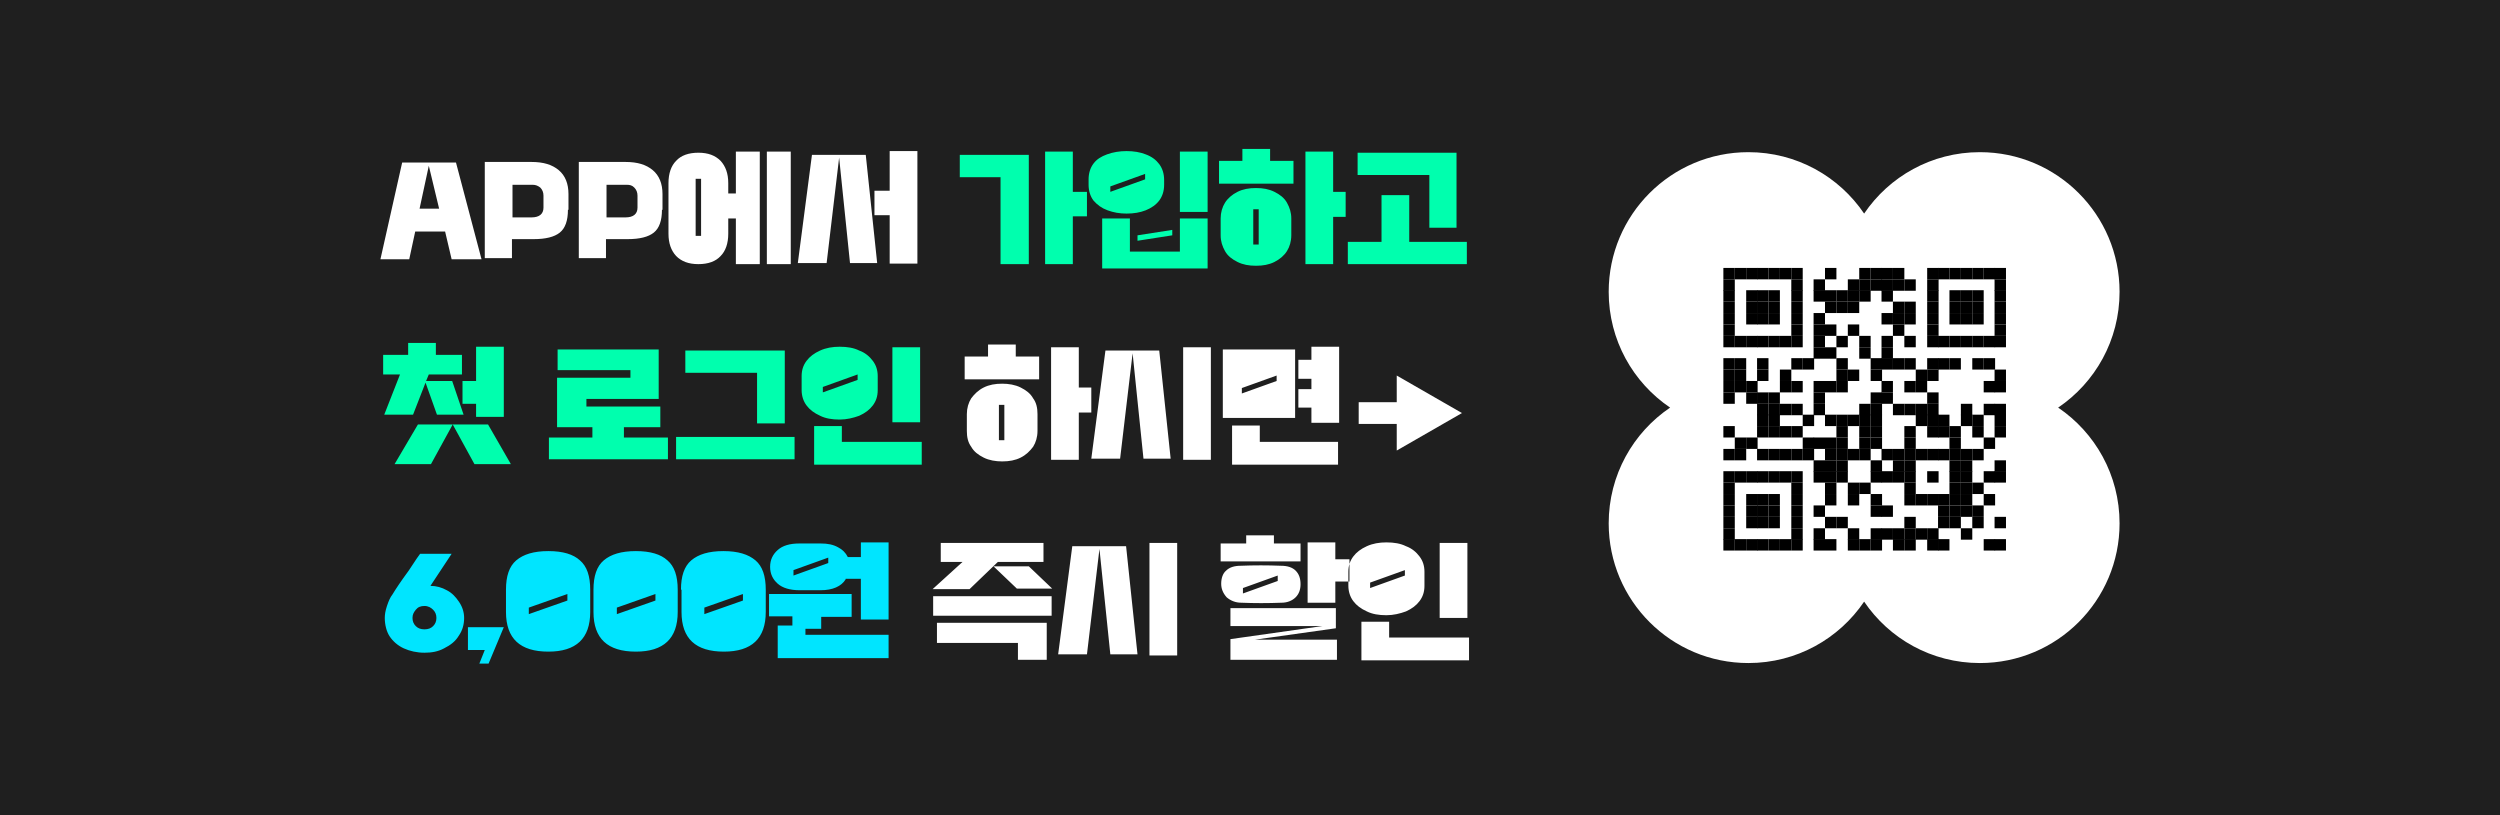 <?xml version="1.0" encoding="utf-8"?>
<!-- Generator: Adobe Illustrator 22.0.1, SVG Export Plug-In . SVG Version: 6.00 Build 0)  -->
<svg version="1.1" id="Layer_1" xmlns="http://www.w3.org/2000/svg" xmlns:xlink="http://www.w3.org/1999/xlink" x="0px" y="0px"
	 viewBox="0 0 460 150" style="enable-background:new 0 0 460 150;" xml:space="preserve">
<style type="text/css">
	.st0{fill:#1F1F1F;}
	.st1{fill-rule:evenodd;clip-rule:evenodd;fill:#FFFFFF;}
	.st2{clip-path:url(#SVGID_2_);}
	.st3{fill:#FFFFFF;}
	.st4{fill:#00FFAE;}
	.st5{fill:#00E5FF;}
</style>
<rect class="st0" width="460" height="150"/>
<path class="st1" d="M343,110.7c-4.6,6.8-12.4,11.3-21.3,11.3c-14.2,0-25.7-11.5-25.7-25.7c0-8.9,4.5-16.7,11.3-21.3
	c-6.8-4.6-11.3-12.4-11.3-21.3c0-14.2,11.5-25.7,25.7-25.7c8.9,0,16.7,4.5,21.3,11.3c4.6-6.8,12.4-11.3,21.3-11.3
	c14.2,0,25.7,11.5,25.7,25.7c0,8.9-4.5,16.7-11.3,21.3c6.8,4.6,11.3,12.4,11.3,21.3c0,14.2-11.5,25.7-25.7,25.7
	C355.4,122,347.6,117.5,343,110.7z M336.1,75c2.7-1.8,5.1-4.2,6.9-6.9c1.8,2.7,4.2,5.1,6.9,6.9c-2.7,1.8-5.1,4.2-6.9,6.9
	C341.2,79.2,338.8,76.8,336.1,75z"/>
<g>
	<defs>
		<rect id="SVGID_1_" x="315" y="47" width="56" height="56.7"/>
	</defs>
	<clipPath id="SVGID_2_">
		<use xlink:href="#SVGID_1_"  style="overflow:visible;"/>
	</clipPath>
	<g class="st2">
		<defs>
			<rect id="SVGID_3_" x="315" y="47" width="56" height="56.7"/>
		</defs>
		<clipPath id="SVGID_4_">
			<use xlink:href="#SVGID_3_"  style="overflow:visible;"/>
		</clipPath>
	</g>
</g>
<path class="st3" d="M258.5,105.9v-1l-6.4,2.3v1L258.5,105.9z M250.5,114.4h5.1v2.9h14.7v4.2h-19.8V114.4z M248.1,105.2
	c0-1.1,0.3-2,0.9-2.8c0.6-0.8,1.4-1.4,2.5-1.9c1.1-0.5,2.3-0.7,3.6-0.7c1.4,0,2.6,0.2,3.6,0.7c1.1,0.4,1.9,1.1,2.5,1.9
	c0.6,0.8,0.9,1.7,0.9,2.8v2.6c0,1.1-0.3,2-0.9,2.8c-0.6,0.8-1.4,1.4-2.5,1.9c-1.1,0.4-2.3,0.7-3.6,0.7c-1.4,0-2.6-0.2-3.6-0.7
	c-1.1-0.5-1.9-1.1-2.5-1.9c-0.6-0.8-0.9-1.8-0.9-2.8V105.2z M264.9,113.7V99.9h5.1v13.8H264.9z M235.1,106.9v-1l-6.4,2.3v1
	L235.1,106.9z M226.4,117.6l16.9-2.4h-16.9v-3.3h19.4v3.7l-14.9,2.1H246v3.7h-19.6V117.6z M224.7,107.4c0-1,0.3-1.9,0.9-2.4
	c0.6-0.6,1.5-0.9,2.7-0.9c2.5-0.1,4.9-0.1,7.4,0c1.2,0,2.1,0.3,2.7,0.9c0.6,0.6,0.9,1.4,0.9,2.5c0,1-0.3,1.8-0.9,2.4
	c-0.6,0.6-1.5,1-2.6,1c-2.5,0.1-5,0.1-7.4,0c-1.1,0-2-0.4-2.7-1C225,109.1,224.7,108.3,224.7,107.4z M224.6,100h4.7v-1.5h5.1v1.5
	h4.9v3.3h-14.7V100z M240.6,99.9v11h5.1V107h2.6v-4.1h-2.6v-3.1H240.6z M197.3,100.5h9.9l2.1,19.9h-5l-2-19.4l-2.3,19.4h-5.3
	L197.3,100.5z M216.6,120.6h-5.1V99.9h5.1V120.6z M189.3,104.2l4.3,4.1h-6.5l-4.3-4.1H189.3z M172.5,114.6h20.1v6.8h-5.3v-3.1h-14.9
	V114.6z M171.7,109.7h21.8v3.6h-21.8V109.7z M178.4,108.4h-6.8l5.5-5h-4v-3.5h18.9v3.5h-8.4L178.4,108.4z M238.9,71.6h2.4v-1.9h-2.4
	v-3.5h2.4v-2.4h5.1v14h-5.1v-2.8h-2.4V71.6z M234.9,70.1v-1l-6.4,2.3v1L234.9,70.1z M226.7,78.3h5.1v3h14.4v4.2h-19.5V78.3z
	 M238.3,64.3v12.6H225V64.3H238.3z M203.4,64.5h9.9l2.1,19.9h-5l-2-19.4l-2.3,19.4h-5.3L203.4,64.5z M222.8,84.6h-5.1V63.9h5.1V84.6
	z M198.5,84.6h-5.1V63.9h5.1v7.4h2.3v4.6h-2.3V84.6z M183.8,74.5v6.5h1v-6.5H183.8z M177.9,79.3v-3.1c0-1.1,0.3-2.1,0.8-2.9
	c0.6-0.8,1.3-1.5,2.3-2c1-0.5,2.1-0.7,3.4-0.7c1.2,0,2.4,0.2,3.4,0.7c1,0.5,1.8,1.1,2.3,2c0.6,0.8,0.8,1.8,0.8,2.9v3.1
	c0,1.1-0.3,2.1-0.8,2.9c-0.6,0.8-1.3,1.5-2.3,2c-1,0.5-2.1,0.7-3.4,0.7c-1.2,0-2.4-0.2-3.4-0.7c-1-0.5-1.8-1.1-2.3-2
	C178.1,81.4,177.9,80.4,177.9,79.3z M191.2,69.8v-4.2h-4.3v-2.2h-5.1v2.2h-4.3v4.2H191.2z M160.9,35.1h2.8v-7.3h5.1v20.7h-5.1v-8.9
	h-2.8V35.1z M156.4,48.4l-2-19.4l-2.3,19.4h-5.3l2.6-19.9h9.9l2.1,19.9H156.4z M141.1,27.9h4.4v20.7h-4.4V27.9z M129,32.9h-1v10.5h1
	V32.9z M123,33.7c0-1.8,0.5-3.2,1.4-4.1c0.9-1,2.3-1.5,4.1-1.5c1.8,0,3.1,0.5,4.1,1.5c0.9,1,1.4,2.3,1.4,4.1v1.9h1.4v-7.7h4.4v20.7
	h-4.4v-8.4h-1.4V43c0,1.8-0.5,3.2-1.4,4.1c-0.9,1-2.3,1.5-4.1,1.5c-1.8,0-3.1-0.5-4.1-1.5c-0.9-1-1.4-2.3-1.4-4.1V33.7z M115.1,40
	c1.4,0,2.2-0.6,2.2-1.8V36c0-0.6-0.2-1.1-0.6-1.5c-0.4-0.4-0.8-0.5-1.4-0.5h-3.7v6H115.1z M121.8,38.6c0,2-0.5,3.4-1.5,4.2
	c-1,0.8-2.6,1.2-4.8,1.2h-4v3.5h-5V29.8h8.6c2.2,0,3.8,0.5,5,1.5c1.2,1,1.8,2.5,1.8,4.4V38.6z M97.8,40c1.4,0,2.2-0.6,2.2-1.8V36
	c0-0.6-0.2-1.1-0.6-1.5C99,34.2,98.6,34,98,34h-3.7v6H97.8z M104.5,38.6c0,2-0.5,3.4-1.5,4.2c-1,0.8-2.6,1.2-4.8,1.2h-4v3.5h-5V29.8
	h8.6c2.2,0,3.8,0.5,5,1.5c1.2,1,1.8,2.5,1.8,4.4V38.6z M80.8,38.4l-1.9-7.9l-1.7,7.9H80.8z M79,29.9h4.9l4.7,17.8h-5.5l-1.2-5.1
	h-5.5l-1.1,5.1h-5.3L74,29.9L79,29.9L79,29.9z"/>
<path class="st4" d="M157.8,69.9v-1l-6.4,2.3v1L157.8,69.9z M149.8,78.4h5.1v2.9h14.7v4.2h-19.8V78.4z M147.5,69.2
	c0-1.1,0.3-2,0.9-2.8c0.6-0.8,1.4-1.4,2.5-1.9c1.1-0.5,2.3-0.7,3.6-0.7c1.4,0,2.6,0.2,3.6,0.7c1.1,0.4,1.9,1.1,2.5,1.9
	c0.6,0.8,0.9,1.7,0.9,2.8v2.6c0,1.1-0.3,2-0.9,2.8c-0.6,0.8-1.4,1.4-2.5,1.9c-1.1,0.4-2.3,0.7-3.6,0.7c-1.4,0-2.6-0.2-3.6-0.7
	c-1.1-0.5-1.9-1.1-2.5-1.9c-0.6-0.8-0.9-1.8-0.9-2.8V69.2z M164.2,77.7V63.9h5.1v13.8H164.2z M126.1,64.5h18.3v13.4h-5.1v-9.3h-13.2
	V64.5z M124.4,80.4h21.8v4.1h-21.8V80.4z M107.9,73.3v1.5h13.6v3.8h-6.7v1.9h8.1v4H101v-4h8v-1.9h-6.5v-9.1H116v-1.4h-13.4v-3.8
	h18.6v9.1H107.9z M85.1,70.1h2.5v-6.3h5.1v12.9h-5.1v-2.4h-2.5V70.1z M76.9,78.1h12.9l4.2,7.3h-6.7l-4-7.3l-4,7.3h-6.7L76.9,78.1z
	 M78.4,70.1h4.8l2.1,6.2h-4.9l-2.1-5.9L76,76.3h-5.3l2.9-7.4h-3.1v-3.6h4.6v-2.2h5.1v2.2H85v3.6h-6.1L78.4,70.1z M249.7,28.1H268
	v13.8H263v-9.7h-13.2V28.1z M259.3,44.5h10.6v4.1H248v-4.1h6.2v-8.6h5.1V44.5z M245.3,48.6h-5.1V27.9h5.1v7.4h2.3v4.6h-2.3V48.6z
	 M230.6,38.5v6.5h1v-6.5H230.6z M224.6,43.3v-3.1c0-1.1,0.3-2.1,0.8-2.9s1.3-1.5,2.3-2c1-0.5,2.1-0.7,3.4-0.7s2.4,0.2,3.4,0.7
	c1,0.5,1.8,1.1,2.3,2s0.8,1.8,0.8,2.9v3.1c0,1.1-0.3,2.1-0.8,2.9s-1.3,1.5-2.3,2c-1,0.5-2.1,0.7-3.4,0.7s-2.4-0.2-3.4-0.7
	c-1-0.5-1.8-1.1-2.3-2S224.6,44.4,224.6,43.3z M238,33.8v-4.2h-4.3v-2.2h-5.1v2.2h-4.3v4.2H238z M215.7,43.3v-1l-6.4,1v1L215.7,43.3
	z M210.7,33v-1l-6.4,2.3v1L210.7,33z M202.8,40.2h5.1v6.1h9.2v-6.1h5.1v9.2h-19.4V40.2z M200.3,33c0-1.1,0.3-2.1,0.9-2.9
	c0.6-0.8,1.4-1.3,2.5-1.7c1.1-0.4,2.3-0.6,3.6-0.6c1.3,0,2.5,0.2,3.5,0.6c1.1,0.4,1.9,1,2.5,1.8c0.6,0.8,0.9,1.8,0.9,2.9v0.9
	c0,1.1-0.3,2.1-0.9,2.9c-0.6,0.8-1.5,1.4-2.5,1.8c-1,0.4-2.2,0.6-3.5,0.6c-1.3,0-2.4-0.2-3.5-0.6s-1.9-1-2.6-1.8
	c-0.6-0.8-0.9-1.8-0.9-2.9V33z M217.1,27.9V39h5.1V27.9H217.1z M176.6,28.5h12.7v20.1h-5.2v-16h-7.5V28.5z M200,35.2v4.6h-2.6v8.8
	h-5.1V27.9h5.1v7.4H200z"/>
<path class="st5" d="M152.4,103.6v-1l-6.4,2.3v1L152.4,103.6z M141.4,109.3h15.3v4.2h-5.6v2.2h-2.9v1.1h15.3v4.3h-20.4v-6h2.7v-1.7
	h-4.3V109.3z M155.6,106.6c-0.8,1.3-2.4,2-4.6,2h-3.9c-1.7,0-3.1-0.4-4-1.2c-0.9-0.8-1.4-1.8-1.4-3.1c0-1.3,0.5-2.3,1.4-3.1
	c0.9-0.8,2.2-1.2,4-1.2h3.9c1.3,0,2.3,0.2,3.2,0.7c0.8,0.4,1.4,1,1.8,1.8h2.4v-2.7h5.1v14.2h-5.1v-7.5H155.6z M125.3,108.5
	c0-2.5,0.6-4.3,1.9-5.4c1.3-1.1,3.2-1.7,5.9-1.7c2.7,0,4.6,0.6,5.9,1.7c1.3,1.1,1.9,2.9,1.9,5.4v4.1c0,4.9-2.6,7.3-7.7,7.3
	c-5.2,0-7.8-2.4-7.8-7.3V108.5z M136.7,110.5v-1.2l-7.1,2.5v1.2L136.7,110.5z M109.2,108.5c0-2.5,0.6-4.3,1.9-5.4s3.2-1.7,5.9-1.7
	c2.7,0,4.6,0.6,5.8,1.7c1.3,1.1,1.9,2.9,1.9,5.4v4.1c0,4.9-2.6,7.3-7.7,7.3c-5.2,0-7.8-2.4-7.8-7.3V108.5z M120.6,110.5v-1.2
	l-7.1,2.5v1.2L120.6,110.5z M93.1,108.5c0-2.5,0.6-4.3,1.9-5.4c1.3-1.1,3.2-1.7,5.9-1.7c2.7,0,4.6,0.6,5.8,1.7
	c1.3,1.1,1.9,2.9,1.9,5.4v4.1c0,4.9-2.6,7.3-7.7,7.3c-5.2,0-7.8-2.4-7.8-7.3V108.5z M104.4,110.5v-1.2l-7.1,2.5v1.2L104.4,110.5z
	 M88.2,122.1l1-2.5h-3.1v-4.2h6.6l-2.8,6.7L88.2,122.1z M75.9,113.7c0,0.6,0.2,1.1,0.6,1.5c0.4,0.4,0.9,0.6,1.6,0.6
	c0.7,0,1.2-0.2,1.6-0.6c0.4-0.4,0.6-0.9,0.6-1.5s-0.2-1.1-0.6-1.5c-0.4-0.4-0.9-0.7-1.6-0.7c-0.7,0-1.2,0.2-1.6,0.7
	S75.9,113.1,75.9,113.7z M70.8,113.7c0-0.6,0.1-1.3,0.4-2.2c0.3-0.9,0.6-1.6,1-2.1c0.6-1,1.6-2.5,3-4.4c1.3-2,2-3,2.1-3.1h5.8
	l-3.9,5.9c1.1,0,2.1,0.3,3,0.8c1,0.5,1.7,1.3,2.3,2.2c0.6,0.9,0.9,1.9,0.9,2.9c0,1.2-0.3,2.3-1,3.3c-0.6,1-1.5,1.7-2.7,2.3
	c-1.1,0.6-2.3,0.8-3.6,0.8c-1.4,0-2.7-0.3-3.8-0.8c-1.1-0.5-2-1.3-2.6-2.2S70.8,114.9,70.8,113.7z"/>
<polygon class="st1" points="257,82.9 269,76 257,69.1 257,74 250,74 250,78 257,78 "/>
<g>
	<rect x="315.7" y="47.9" shape-rendering="optimizeSpeed" class="st3" width="54.8" height="54.8"/>
	<rect x="317.1" y="49.3" shape-rendering="optimizeSpeed" width="2.1" height="2.1"/>
	<rect x="319.2" y="49.3" shape-rendering="optimizeSpeed" width="2.1" height="2.1"/>
	<rect x="321.3" y="49.3" shape-rendering="optimizeSpeed" width="2.1" height="2.1"/>
	<rect x="323.3" y="49.3" shape-rendering="optimizeSpeed" width="2.1" height="2.1"/>
	<rect x="325.4" y="49.3" shape-rendering="optimizeSpeed" width="2.1" height="2.1"/>
	<rect x="327.5" y="49.3" shape-rendering="optimizeSpeed" width="2.1" height="2.1"/>
	<rect x="329.6" y="49.3" shape-rendering="optimizeSpeed" width="2.1" height="2.1"/>
	<rect x="335.8" y="49.3" shape-rendering="optimizeSpeed" width="2.1" height="2.1"/>
	<rect x="342.1" y="49.3" shape-rendering="optimizeSpeed" width="2.1" height="2.1"/>
	<rect x="344.2" y="49.3" shape-rendering="optimizeSpeed" width="2.1" height="2.1"/>
	<rect x="346.2" y="49.3" shape-rendering="optimizeSpeed" width="2.1" height="2.1"/>
	<rect x="348.3" y="49.3" shape-rendering="optimizeSpeed" width="2.1" height="2.1"/>
	<rect x="354.6" y="49.3" shape-rendering="optimizeSpeed" width="2.1" height="2.1"/>
	<rect x="356.6" y="49.3" shape-rendering="optimizeSpeed" width="2.1" height="2.1"/>
	<rect x="358.7" y="49.3" shape-rendering="optimizeSpeed" width="2.1" height="2.1"/>
	<rect x="360.8" y="49.3" shape-rendering="optimizeSpeed" width="2.1" height="2.1"/>
	<rect x="362.9" y="49.3" shape-rendering="optimizeSpeed" width="2.1" height="2.1"/>
	<rect x="365" y="49.3" shape-rendering="optimizeSpeed" width="2.1" height="2.1"/>
	<rect x="367" y="49.3" shape-rendering="optimizeSpeed" width="2.1" height="2.1"/>
	<rect x="317.1" y="51.4" shape-rendering="optimizeSpeed" width="2.1" height="2.1"/>
	<rect x="329.6" y="51.4" shape-rendering="optimizeSpeed" width="2.1" height="2.1"/>
	<rect x="333.7" y="51.4" shape-rendering="optimizeSpeed" width="2.1" height="2.1"/>
	<rect x="340" y="51.4" shape-rendering="optimizeSpeed" width="2.1" height="2.1"/>
	<rect x="342.1" y="51.4" shape-rendering="optimizeSpeed" width="2.1" height="2.1"/>
	<rect x="344.2" y="51.4" shape-rendering="optimizeSpeed" width="2.1" height="2.1"/>
	<rect x="346.2" y="51.4" shape-rendering="optimizeSpeed" width="2.1" height="2.1"/>
	<rect x="348.3" y="51.4" shape-rendering="optimizeSpeed" width="2.1" height="2.1"/>
	<rect x="350.4" y="51.4" shape-rendering="optimizeSpeed" width="2.1" height="2.1"/>
	<rect x="354.6" y="51.4" shape-rendering="optimizeSpeed" width="2.1" height="2.1"/>
	<rect x="367" y="51.4" shape-rendering="optimizeSpeed" width="2.1" height="2.1"/>
	<rect x="317.1" y="53.4" shape-rendering="optimizeSpeed" width="2.1" height="2.1"/>
	<rect x="321.3" y="53.4" shape-rendering="optimizeSpeed" width="2.1" height="2.1"/>
	<rect x="323.3" y="53.4" shape-rendering="optimizeSpeed" width="2.1" height="2.1"/>
	<rect x="325.4" y="53.4" shape-rendering="optimizeSpeed" width="2.1" height="2.1"/>
	<rect x="329.6" y="53.4" shape-rendering="optimizeSpeed" width="2.1" height="2.1"/>
	<rect x="333.7" y="53.4" shape-rendering="optimizeSpeed" width="2.1" height="2.1"/>
	<rect x="335.8" y="53.4" shape-rendering="optimizeSpeed" width="2.1" height="2.1"/>
	<rect x="337.9" y="53.4" shape-rendering="optimizeSpeed" width="2.1" height="2.1"/>
	<rect x="340" y="53.4" shape-rendering="optimizeSpeed" width="2.1" height="2.1"/>
	<rect x="342.1" y="53.4" shape-rendering="optimizeSpeed" width="2.1" height="2.1"/>
	<rect x="346.2" y="53.4" shape-rendering="optimizeSpeed" width="2.1" height="2.1"/>
	<rect x="354.6" y="53.4" shape-rendering="optimizeSpeed" width="2.1" height="2.1"/>
	<rect x="358.7" y="53.4" shape-rendering="optimizeSpeed" width="2.1" height="2.1"/>
	<rect x="360.8" y="53.4" shape-rendering="optimizeSpeed" width="2.1" height="2.1"/>
	<rect x="362.9" y="53.4" shape-rendering="optimizeSpeed" width="2.1" height="2.1"/>
	<rect x="367" y="53.4" shape-rendering="optimizeSpeed" width="2.1" height="2.1"/>
	<rect x="317.1" y="55.5" shape-rendering="optimizeSpeed" width="2.1" height="2.1"/>
	<rect x="321.3" y="55.5" shape-rendering="optimizeSpeed" width="2.1" height="2.1"/>
	<rect x="323.3" y="55.5" shape-rendering="optimizeSpeed" width="2.1" height="2.1"/>
	<rect x="325.4" y="55.5" shape-rendering="optimizeSpeed" width="2.1" height="2.1"/>
	<rect x="329.6" y="55.5" shape-rendering="optimizeSpeed" width="2.1" height="2.1"/>
	<rect x="335.8" y="55.5" shape-rendering="optimizeSpeed" width="2.1" height="2.1"/>
	<rect x="337.9" y="55.5" shape-rendering="optimizeSpeed" width="2.1" height="2.1"/>
	<rect x="340" y="55.5" shape-rendering="optimizeSpeed" width="2.1" height="2.1"/>
	<rect x="348.3" y="55.5" shape-rendering="optimizeSpeed" width="2.1" height="2.1"/>
	<rect x="350.4" y="55.5" shape-rendering="optimizeSpeed" width="2.1" height="2.1"/>
	<rect x="354.6" y="55.5" shape-rendering="optimizeSpeed" width="2.1" height="2.1"/>
	<rect x="358.7" y="55.5" shape-rendering="optimizeSpeed" width="2.1" height="2.1"/>
	<rect x="360.8" y="55.5" shape-rendering="optimizeSpeed" width="2.1" height="2.1"/>
	<rect x="362.9" y="55.5" shape-rendering="optimizeSpeed" width="2.1" height="2.1"/>
	<rect x="367" y="55.5" shape-rendering="optimizeSpeed" width="2.1" height="2.1"/>
	<rect x="317.1" y="57.6" shape-rendering="optimizeSpeed" width="2.1" height="2.1"/>
	<rect x="321.3" y="57.6" shape-rendering="optimizeSpeed" width="2.1" height="2.1"/>
	<rect x="323.3" y="57.6" shape-rendering="optimizeSpeed" width="2.1" height="2.1"/>
	<rect x="325.4" y="57.6" shape-rendering="optimizeSpeed" width="2.1" height="2.1"/>
	<rect x="329.6" y="57.6" shape-rendering="optimizeSpeed" width="2.1" height="2.1"/>
	<rect x="333.7" y="57.6" shape-rendering="optimizeSpeed" width="2.1" height="2.1"/>
	<rect x="346.2" y="57.6" shape-rendering="optimizeSpeed" width="2.1" height="2.1"/>
	<rect x="348.3" y="57.6" shape-rendering="optimizeSpeed" width="2.1" height="2.1"/>
	<rect x="350.4" y="57.6" shape-rendering="optimizeSpeed" width="2.1" height="2.1"/>
	<rect x="354.6" y="57.6" shape-rendering="optimizeSpeed" width="2.1" height="2.1"/>
	<rect x="358.7" y="57.6" shape-rendering="optimizeSpeed" width="2.1" height="2.1"/>
	<rect x="360.8" y="57.6" shape-rendering="optimizeSpeed" width="2.1" height="2.1"/>
	<rect x="362.9" y="57.6" shape-rendering="optimizeSpeed" width="2.1" height="2.1"/>
	<rect x="367" y="57.6" shape-rendering="optimizeSpeed" width="2.1" height="2.1"/>
	<rect x="317.1" y="59.7" shape-rendering="optimizeSpeed" width="2.1" height="2.1"/>
	<rect x="329.6" y="59.7" shape-rendering="optimizeSpeed" width="2.1" height="2.1"/>
	<rect x="333.7" y="59.7" shape-rendering="optimizeSpeed" width="2.1" height="2.1"/>
	<rect x="335.8" y="59.7" shape-rendering="optimizeSpeed" width="2.1" height="2.1"/>
	<rect x="340" y="59.7" shape-rendering="optimizeSpeed" width="2.1" height="2.1"/>
	<rect x="348.3" y="59.7" shape-rendering="optimizeSpeed" width="2.1" height="2.1"/>
	<rect x="354.6" y="59.7" shape-rendering="optimizeSpeed" width="2.1" height="2.1"/>
	<rect x="367" y="59.7" shape-rendering="optimizeSpeed" width="2.1" height="2.1"/>
	<rect x="317.1" y="61.8" shape-rendering="optimizeSpeed" width="2.1" height="2.1"/>
	<rect x="319.2" y="61.8" shape-rendering="optimizeSpeed" width="2.1" height="2.1"/>
	<rect x="321.3" y="61.8" shape-rendering="optimizeSpeed" width="2.1" height="2.1"/>
	<rect x="323.3" y="61.8" shape-rendering="optimizeSpeed" width="2.1" height="2.1"/>
	<rect x="325.4" y="61.8" shape-rendering="optimizeSpeed" width="2.1" height="2.1"/>
	<rect x="327.5" y="61.8" shape-rendering="optimizeSpeed" width="2.1" height="2.1"/>
	<rect x="329.6" y="61.8" shape-rendering="optimizeSpeed" width="2.1" height="2.1"/>
	<rect x="333.7" y="61.8" shape-rendering="optimizeSpeed" width="2.1" height="2.1"/>
	<rect x="337.9" y="61.8" shape-rendering="optimizeSpeed" width="2.1" height="2.1"/>
	<rect x="342.1" y="61.8" shape-rendering="optimizeSpeed" width="2.1" height="2.1"/>
	<rect x="346.2" y="61.8" shape-rendering="optimizeSpeed" width="2.1" height="2.1"/>
	<rect x="350.4" y="61.8" shape-rendering="optimizeSpeed" width="2.1" height="2.1"/>
	<rect x="354.6" y="61.8" shape-rendering="optimizeSpeed" width="2.1" height="2.1"/>
	<rect x="356.6" y="61.8" shape-rendering="optimizeSpeed" width="2.1" height="2.1"/>
	<rect x="358.7" y="61.8" shape-rendering="optimizeSpeed" width="2.1" height="2.1"/>
	<rect x="360.8" y="61.8" shape-rendering="optimizeSpeed" width="2.1" height="2.1"/>
	<rect x="362.9" y="61.8" shape-rendering="optimizeSpeed" width="2.1" height="2.1"/>
	<rect x="365" y="61.8" shape-rendering="optimizeSpeed" width="2.1" height="2.1"/>
	<rect x="367" y="61.8" shape-rendering="optimizeSpeed" width="2.1" height="2.1"/>
	<rect x="333.7" y="63.9" shape-rendering="optimizeSpeed" width="2.1" height="2.1"/>
	<rect x="335.8" y="63.9" shape-rendering="optimizeSpeed" width="2.1" height="2.1"/>
	<rect x="342.1" y="63.9" shape-rendering="optimizeSpeed" width="2.1" height="2.1"/>
	<rect x="346.2" y="63.9" shape-rendering="optimizeSpeed" width="2.1" height="2.1"/>
	<rect x="317.1" y="65.9" shape-rendering="optimizeSpeed" width="2.1" height="2.1"/>
	<rect x="319.2" y="65.9" shape-rendering="optimizeSpeed" width="2.1" height="2.1"/>
	<rect x="323.3" y="65.9" shape-rendering="optimizeSpeed" width="2.1" height="2.1"/>
	<rect x="329.6" y="65.9" shape-rendering="optimizeSpeed" width="2.1" height="2.1"/>
	<rect x="331.7" y="65.9" shape-rendering="optimizeSpeed" width="2.1" height="2.1"/>
	<rect x="337.9" y="65.9" shape-rendering="optimizeSpeed" width="2.1" height="2.1"/>
	<rect x="344.2" y="65.9" shape-rendering="optimizeSpeed" width="2.1" height="2.1"/>
	<rect x="346.2" y="65.9" shape-rendering="optimizeSpeed" width="2.1" height="2.1"/>
	<rect x="348.3" y="65.9" shape-rendering="optimizeSpeed" width="2.1" height="2.1"/>
	<rect x="350.4" y="65.9" shape-rendering="optimizeSpeed" width="2.1" height="2.1"/>
	<rect x="354.6" y="65.9" shape-rendering="optimizeSpeed" width="2.1" height="2.1"/>
	<rect x="356.6" y="65.9" shape-rendering="optimizeSpeed" width="2.1" height="2.1"/>
	<rect x="358.7" y="65.9" shape-rendering="optimizeSpeed" width="2.1" height="2.1"/>
	<rect x="362.9" y="65.9" shape-rendering="optimizeSpeed" width="2.1" height="2.1"/>
	<rect x="365" y="65.9" shape-rendering="optimizeSpeed" width="2.1" height="2.1"/>
	<rect x="317.1" y="68" shape-rendering="optimizeSpeed" width="2.1" height="2.1"/>
	<rect x="319.2" y="68" shape-rendering="optimizeSpeed" width="2.1" height="2.1"/>
	<rect x="323.3" y="68" shape-rendering="optimizeSpeed" width="2.1" height="2.1"/>
	<rect x="327.5" y="68" shape-rendering="optimizeSpeed" width="2.1" height="2.1"/>
	<rect x="337.9" y="68" shape-rendering="optimizeSpeed" width="2.1" height="2.1"/>
	<rect x="340" y="68" shape-rendering="optimizeSpeed" width="2.1" height="2.1"/>
	<rect x="344.2" y="68" shape-rendering="optimizeSpeed" width="2.1" height="2.1"/>
	<rect x="352.5" y="68" shape-rendering="optimizeSpeed" width="2.1" height="2.1"/>
	<rect x="354.6" y="68" shape-rendering="optimizeSpeed" width="2.1" height="2.1"/>
	<rect x="367" y="68" shape-rendering="optimizeSpeed" width="2.1" height="2.1"/>
	<rect x="317.1" y="70.1" shape-rendering="optimizeSpeed" width="2.1" height="2.1"/>
	<rect x="319.2" y="70.1" shape-rendering="optimizeSpeed" width="2.1" height="2.1"/>
	<rect x="321.3" y="70.1" shape-rendering="optimizeSpeed" width="2.1" height="2.1"/>
	<rect x="327.5" y="70.1" shape-rendering="optimizeSpeed" width="2.1" height="2.1"/>
	<rect x="329.6" y="70.1" shape-rendering="optimizeSpeed" width="2.1" height="2.1"/>
	<rect x="333.7" y="70.1" shape-rendering="optimizeSpeed" width="2.1" height="2.1"/>
	<rect x="335.8" y="70.1" shape-rendering="optimizeSpeed" width="2.1" height="2.1"/>
	<rect x="337.9" y="70.1" shape-rendering="optimizeSpeed" width="2.1" height="2.1"/>
	<rect x="346.2" y="70.1" shape-rendering="optimizeSpeed" width="2.1" height="2.1"/>
	<rect x="350.4" y="70.1" shape-rendering="optimizeSpeed" width="2.1" height="2.1"/>
	<rect x="352.5" y="70.1" shape-rendering="optimizeSpeed" width="2.1" height="2.1"/>
	<rect x="365" y="70.1" shape-rendering="optimizeSpeed" width="2.1" height="2.1"/>
	<rect x="367" y="70.1" shape-rendering="optimizeSpeed" width="2.1" height="2.1"/>
	<rect x="317.1" y="72.2" shape-rendering="optimizeSpeed" width="2.1" height="2.1"/>
	<rect x="321.3" y="72.2" shape-rendering="optimizeSpeed" width="2.1" height="2.1"/>
	<rect x="323.3" y="72.2" shape-rendering="optimizeSpeed" width="2.1" height="2.1"/>
	<rect x="325.4" y="72.2" shape-rendering="optimizeSpeed" width="2.1" height="2.1"/>
	<rect x="333.7" y="72.2" shape-rendering="optimizeSpeed" width="2.1" height="2.1"/>
	<rect x="344.2" y="72.2" shape-rendering="optimizeSpeed" width="2.1" height="2.1"/>
	<rect x="346.2" y="72.2" shape-rendering="optimizeSpeed" width="2.1" height="2.1"/>
	<rect x="354.6" y="72.2" shape-rendering="optimizeSpeed" width="2.1" height="2.1"/>
	<rect x="323.3" y="74.3" shape-rendering="optimizeSpeed" width="2.1" height="2.1"/>
	<rect x="325.4" y="74.3" shape-rendering="optimizeSpeed" width="2.1" height="2.1"/>
	<rect x="327.5" y="74.3" shape-rendering="optimizeSpeed" width="2.1" height="2.1"/>
	<rect x="329.6" y="74.3" shape-rendering="optimizeSpeed" width="2.1" height="2.1"/>
	<rect x="333.7" y="74.3" shape-rendering="optimizeSpeed" width="2.1" height="2.1"/>
	<rect x="342.1" y="74.3" shape-rendering="optimizeSpeed" width="2.1" height="2.1"/>
	<rect x="344.2" y="74.3" shape-rendering="optimizeSpeed" width="2.1" height="2.1"/>
	<rect x="348.3" y="74.3" shape-rendering="optimizeSpeed" width="2.1" height="2.1"/>
	<rect x="350.4" y="74.3" shape-rendering="optimizeSpeed" width="2.1" height="2.1"/>
	<rect x="352.5" y="74.3" shape-rendering="optimizeSpeed" width="2.1" height="2.1"/>
	<rect x="354.6" y="74.3" shape-rendering="optimizeSpeed" width="2.1" height="2.1"/>
	<rect x="360.8" y="74.3" shape-rendering="optimizeSpeed" width="2.1" height="2.1"/>
	<rect x="365" y="74.3" shape-rendering="optimizeSpeed" width="2.1" height="2.1"/>
	<rect x="367" y="74.3" shape-rendering="optimizeSpeed" width="2.1" height="2.1"/>
	<rect x="323.3" y="76.3" shape-rendering="optimizeSpeed" width="2.1" height="2.1"/>
	<rect x="325.4" y="76.3" shape-rendering="optimizeSpeed" width="2.1" height="2.1"/>
	<rect x="331.7" y="76.3" shape-rendering="optimizeSpeed" width="2.1" height="2.1"/>
	<rect x="335.8" y="76.3" shape-rendering="optimizeSpeed" width="2.1" height="2.1"/>
	<rect x="337.9" y="76.3" shape-rendering="optimizeSpeed" width="2.1" height="2.1"/>
	<rect x="340" y="76.3" shape-rendering="optimizeSpeed" width="2.1" height="2.1"/>
	<rect x="342.1" y="76.3" shape-rendering="optimizeSpeed" width="2.1" height="2.1"/>
	<rect x="344.2" y="76.3" shape-rendering="optimizeSpeed" width="2.1" height="2.1"/>
	<rect x="352.5" y="76.3" shape-rendering="optimizeSpeed" width="2.1" height="2.1"/>
	<rect x="354.6" y="76.3" shape-rendering="optimizeSpeed" width="2.1" height="2.1"/>
	<rect x="356.6" y="76.3" shape-rendering="optimizeSpeed" width="2.1" height="2.1"/>
	<rect x="360.8" y="76.3" shape-rendering="optimizeSpeed" width="2.1" height="2.1"/>
	<rect x="362.9" y="76.3" shape-rendering="optimizeSpeed" width="2.1" height="2.1"/>
	<rect x="367" y="76.3" shape-rendering="optimizeSpeed" width="2.1" height="2.1"/>
	<rect x="317.1" y="78.4" shape-rendering="optimizeSpeed" width="2.1" height="2.1"/>
	<rect x="323.3" y="78.4" shape-rendering="optimizeSpeed" width="2.1" height="2.1"/>
	<rect x="325.4" y="78.4" shape-rendering="optimizeSpeed" width="2.1" height="2.1"/>
	<rect x="327.5" y="78.4" shape-rendering="optimizeSpeed" width="2.1" height="2.1"/>
	<rect x="329.6" y="78.4" shape-rendering="optimizeSpeed" width="2.1" height="2.1"/>
	<rect x="337.9" y="78.4" shape-rendering="optimizeSpeed" width="2.1" height="2.1"/>
	<rect x="342.1" y="78.4" shape-rendering="optimizeSpeed" width="2.1" height="2.1"/>
	<rect x="344.2" y="78.4" shape-rendering="optimizeSpeed" width="2.1" height="2.1"/>
	<rect x="350.4" y="78.4" shape-rendering="optimizeSpeed" width="2.1" height="2.1"/>
	<rect x="354.6" y="78.4" shape-rendering="optimizeSpeed" width="2.1" height="2.1"/>
	<rect x="356.6" y="78.4" shape-rendering="optimizeSpeed" width="2.1" height="2.1"/>
	<rect x="358.7" y="78.4" shape-rendering="optimizeSpeed" width="2.1" height="2.1"/>
	<rect x="362.9" y="78.4" shape-rendering="optimizeSpeed" width="2.1" height="2.1"/>
	<rect x="367" y="78.4" shape-rendering="optimizeSpeed" width="2.1" height="2.1"/>
	<rect x="319.2" y="80.5" shape-rendering="optimizeSpeed" width="2.1" height="2.1"/>
	<rect x="321.3" y="80.5" shape-rendering="optimizeSpeed" width="2.1" height="2.1"/>
	<rect x="331.7" y="80.5" shape-rendering="optimizeSpeed" width="2.1" height="2.1"/>
	<rect x="333.7" y="80.5" shape-rendering="optimizeSpeed" width="2.1" height="2.1"/>
	<rect x="335.8" y="80.5" shape-rendering="optimizeSpeed" width="2.1" height="2.1"/>
	<rect x="337.9" y="80.5" shape-rendering="optimizeSpeed" width="2.1" height="2.1"/>
	<rect x="342.1" y="80.5" shape-rendering="optimizeSpeed" width="2.1" height="2.1"/>
	<rect x="344.2" y="80.5" shape-rendering="optimizeSpeed" width="2.1" height="2.1"/>
	<rect x="350.4" y="80.5" shape-rendering="optimizeSpeed" width="2.1" height="2.1"/>
	<rect x="358.7" y="80.5" shape-rendering="optimizeSpeed" width="2.1" height="2.1"/>
	<rect x="365" y="80.5" shape-rendering="optimizeSpeed" width="2.1" height="2.1"/>
	<rect x="317.1" y="82.6" shape-rendering="optimizeSpeed" width="2.1" height="2.1"/>
	<rect x="319.2" y="82.6" shape-rendering="optimizeSpeed" width="2.1" height="2.1"/>
	<rect x="323.3" y="82.6" shape-rendering="optimizeSpeed" width="2.1" height="2.1"/>
	<rect x="325.4" y="82.6" shape-rendering="optimizeSpeed" width="2.1" height="2.1"/>
	<rect x="327.5" y="82.6" shape-rendering="optimizeSpeed" width="2.1" height="2.1"/>
	<rect x="329.6" y="82.6" shape-rendering="optimizeSpeed" width="2.1" height="2.1"/>
	<rect x="331.7" y="82.6" shape-rendering="optimizeSpeed" width="2.1" height="2.1"/>
	<rect x="335.8" y="82.6" shape-rendering="optimizeSpeed" width="2.1" height="2.1"/>
	<rect x="337.9" y="82.6" shape-rendering="optimizeSpeed" width="2.1" height="2.1"/>
	<rect x="340" y="82.6" shape-rendering="optimizeSpeed" width="2.1" height="2.1"/>
	<rect x="342.1" y="82.6" shape-rendering="optimizeSpeed" width="2.1" height="2.1"/>
	<rect x="346.2" y="82.6" shape-rendering="optimizeSpeed" width="2.1" height="2.1"/>
	<rect x="348.3" y="82.6" shape-rendering="optimizeSpeed" width="2.1" height="2.1"/>
	<rect x="350.4" y="82.6" shape-rendering="optimizeSpeed" width="2.1" height="2.1"/>
	<rect x="352.5" y="82.6" shape-rendering="optimizeSpeed" width="2.1" height="2.1"/>
	<rect x="354.6" y="82.6" shape-rendering="optimizeSpeed" width="2.1" height="2.1"/>
	<rect x="356.6" y="82.6" shape-rendering="optimizeSpeed" width="2.1" height="2.1"/>
	<rect x="358.7" y="82.6" shape-rendering="optimizeSpeed" width="2.1" height="2.1"/>
	<rect x="360.8" y="82.6" shape-rendering="optimizeSpeed" width="2.1" height="2.1"/>
	<rect x="362.9" y="82.6" shape-rendering="optimizeSpeed" width="2.1" height="2.1"/>
	<rect x="333.7" y="84.7" shape-rendering="optimizeSpeed" width="2.1" height="2.1"/>
	<rect x="335.8" y="84.7" shape-rendering="optimizeSpeed" width="2.1" height="2.1"/>
	<rect x="337.9" y="84.7" shape-rendering="optimizeSpeed" width="2.1" height="2.1"/>
	<rect x="344.2" y="84.7" shape-rendering="optimizeSpeed" width="2.1" height="2.1"/>
	<rect x="348.3" y="84.7" shape-rendering="optimizeSpeed" width="2.1" height="2.1"/>
	<rect x="350.4" y="84.7" shape-rendering="optimizeSpeed" width="2.1" height="2.1"/>
	<rect x="358.7" y="84.7" shape-rendering="optimizeSpeed" width="2.1" height="2.1"/>
	<rect x="360.8" y="84.7" shape-rendering="optimizeSpeed" width="2.1" height="2.1"/>
	<rect x="367" y="84.7" shape-rendering="optimizeSpeed" width="2.1" height="2.1"/>
	<rect x="317.1" y="86.7" shape-rendering="optimizeSpeed" width="2.1" height="2.1"/>
	<rect x="319.2" y="86.7" shape-rendering="optimizeSpeed" width="2.1" height="2.1"/>
	<rect x="321.3" y="86.7" shape-rendering="optimizeSpeed" width="2.1" height="2.1"/>
	<rect x="323.3" y="86.7" shape-rendering="optimizeSpeed" width="2.1" height="2.1"/>
	<rect x="325.4" y="86.7" shape-rendering="optimizeSpeed" width="2.1" height="2.1"/>
	<rect x="327.5" y="86.7" shape-rendering="optimizeSpeed" width="2.1" height="2.1"/>
	<rect x="329.6" y="86.7" shape-rendering="optimizeSpeed" width="2.1" height="2.1"/>
	<rect x="333.7" y="86.7" shape-rendering="optimizeSpeed" width="2.1" height="2.1"/>
	<rect x="335.8" y="86.7" shape-rendering="optimizeSpeed" width="2.1" height="2.1"/>
	<rect x="337.9" y="86.7" shape-rendering="optimizeSpeed" width="2.1" height="2.1"/>
	<rect x="344.2" y="86.7" shape-rendering="optimizeSpeed" width="2.1" height="2.1"/>
	<rect x="346.2" y="86.7" shape-rendering="optimizeSpeed" width="2.1" height="2.1"/>
	<rect x="348.3" y="86.7" shape-rendering="optimizeSpeed" width="2.1" height="2.1"/>
	<rect x="350.4" y="86.7" shape-rendering="optimizeSpeed" width="2.1" height="2.1"/>
	<rect x="354.6" y="86.7" shape-rendering="optimizeSpeed" width="2.1" height="2.1"/>
	<rect x="358.7" y="86.7" shape-rendering="optimizeSpeed" width="2.1" height="2.1"/>
	<rect x="360.8" y="86.7" shape-rendering="optimizeSpeed" width="2.1" height="2.1"/>
	<rect x="365" y="86.7" shape-rendering="optimizeSpeed" width="2.1" height="2.1"/>
	<rect x="367" y="86.7" shape-rendering="optimizeSpeed" width="2.1" height="2.1"/>
	<rect x="317.1" y="88.8" shape-rendering="optimizeSpeed" width="2.1" height="2.1"/>
	<rect x="329.6" y="88.8" shape-rendering="optimizeSpeed" width="2.1" height="2.1"/>
	<rect x="335.8" y="88.8" shape-rendering="optimizeSpeed" width="2.1" height="2.1"/>
	<rect x="340" y="88.8" shape-rendering="optimizeSpeed" width="2.1" height="2.1"/>
	<rect x="342.1" y="88.8" shape-rendering="optimizeSpeed" width="2.1" height="2.1"/>
	<rect x="350.4" y="88.8" shape-rendering="optimizeSpeed" width="2.1" height="2.1"/>
	<rect x="358.7" y="88.8" shape-rendering="optimizeSpeed" width="2.1" height="2.1"/>
	<rect x="360.8" y="88.8" shape-rendering="optimizeSpeed" width="2.1" height="2.1"/>
	<rect x="362.9" y="88.8" shape-rendering="optimizeSpeed" width="2.1" height="2.1"/>
	<rect x="317.1" y="90.9" shape-rendering="optimizeSpeed" width="2.1" height="2.1"/>
	<rect x="321.3" y="90.9" shape-rendering="optimizeSpeed" width="2.1" height="2.1"/>
	<rect x="323.3" y="90.9" shape-rendering="optimizeSpeed" width="2.1" height="2.1"/>
	<rect x="325.4" y="90.9" shape-rendering="optimizeSpeed" width="2.1" height="2.1"/>
	<rect x="329.6" y="90.9" shape-rendering="optimizeSpeed" width="2.1" height="2.1"/>
	<rect x="335.8" y="90.9" shape-rendering="optimizeSpeed" width="2.1" height="2.1"/>
	<rect x="340" y="90.9" shape-rendering="optimizeSpeed" width="2.1" height="2.1"/>
	<rect x="344.2" y="90.9" shape-rendering="optimizeSpeed" width="2.1" height="2.1"/>
	<rect x="350.4" y="90.9" shape-rendering="optimizeSpeed" width="2.1" height="2.1"/>
	<rect x="352.5" y="90.9" shape-rendering="optimizeSpeed" width="2.1" height="2.1"/>
	<rect x="354.6" y="90.9" shape-rendering="optimizeSpeed" width="2.1" height="2.1"/>
	<rect x="356.6" y="90.9" shape-rendering="optimizeSpeed" width="2.1" height="2.1"/>
	<rect x="358.7" y="90.9" shape-rendering="optimizeSpeed" width="2.1" height="2.1"/>
	<rect x="360.8" y="90.9" shape-rendering="optimizeSpeed" width="2.1" height="2.1"/>
	<rect x="365" y="90.9" shape-rendering="optimizeSpeed" width="2.1" height="2.1"/>
	<rect x="317.1" y="93" shape-rendering="optimizeSpeed" width="2.1" height="2.1"/>
	<rect x="321.3" y="93" shape-rendering="optimizeSpeed" width="2.1" height="2.1"/>
	<rect x="323.3" y="93" shape-rendering="optimizeSpeed" width="2.1" height="2.1"/>
	<rect x="325.4" y="93" shape-rendering="optimizeSpeed" width="2.1" height="2.1"/>
	<rect x="329.6" y="93" shape-rendering="optimizeSpeed" width="2.1" height="2.1"/>
	<rect x="333.7" y="93" shape-rendering="optimizeSpeed" width="2.1" height="2.1"/>
	<rect x="344.2" y="93" shape-rendering="optimizeSpeed" width="2.1" height="2.1"/>
	<rect x="346.2" y="93" shape-rendering="optimizeSpeed" width="2.1" height="2.1"/>
	<rect x="356.6" y="93" shape-rendering="optimizeSpeed" width="2.1" height="2.1"/>
	<rect x="358.7" y="93" shape-rendering="optimizeSpeed" width="2.1" height="2.1"/>
	<rect x="360.8" y="93" shape-rendering="optimizeSpeed" width="2.1" height="2.1"/>
	<rect x="362.9" y="93" shape-rendering="optimizeSpeed" width="2.1" height="2.1"/>
	<rect x="317.1" y="95.1" shape-rendering="optimizeSpeed" width="2.1" height="2.1"/>
	<rect x="321.3" y="95.1" shape-rendering="optimizeSpeed" width="2.1" height="2.1"/>
	<rect x="323.3" y="95.1" shape-rendering="optimizeSpeed" width="2.1" height="2.1"/>
	<rect x="325.4" y="95.1" shape-rendering="optimizeSpeed" width="2.1" height="2.1"/>
	<rect x="329.6" y="95.1" shape-rendering="optimizeSpeed" width="2.1" height="2.1"/>
	<rect x="335.8" y="95.1" shape-rendering="optimizeSpeed" width="2.1" height="2.1"/>
	<rect x="337.9" y="95.1" shape-rendering="optimizeSpeed" width="2.1" height="2.1"/>
	<rect x="350.4" y="95.1" shape-rendering="optimizeSpeed" width="2.1" height="2.1"/>
	<rect x="356.6" y="95.1" shape-rendering="optimizeSpeed" width="2.1" height="2.1"/>
	<rect x="358.7" y="95.1" shape-rendering="optimizeSpeed" width="2.1" height="2.1"/>
	<rect x="362.9" y="95.1" shape-rendering="optimizeSpeed" width="2.1" height="2.1"/>
	<rect x="367" y="95.1" shape-rendering="optimizeSpeed" width="2.1" height="2.1"/>
	<rect x="317.1" y="97.2" shape-rendering="optimizeSpeed" width="2.1" height="2.1"/>
	<rect x="329.6" y="97.2" shape-rendering="optimizeSpeed" width="2.1" height="2.1"/>
	<rect x="333.7" y="97.2" shape-rendering="optimizeSpeed" width="2.1" height="2.1"/>
	<rect x="340" y="97.2" shape-rendering="optimizeSpeed" width="2.1" height="2.1"/>
	<rect x="344.2" y="97.2" shape-rendering="optimizeSpeed" width="2.1" height="2.1"/>
	<rect x="346.2" y="97.2" shape-rendering="optimizeSpeed" width="2.1" height="2.1"/>
	<rect x="348.3" y="97.2" shape-rendering="optimizeSpeed" width="2.1" height="2.1"/>
	<rect x="350.4" y="97.2" shape-rendering="optimizeSpeed" width="2.1" height="2.1"/>
	<rect x="352.5" y="97.2" shape-rendering="optimizeSpeed" width="2.1" height="2.1"/>
	<rect x="354.6" y="97.2" shape-rendering="optimizeSpeed" width="2.1" height="2.1"/>
	<rect x="360.8" y="97.2" shape-rendering="optimizeSpeed" width="2.1" height="2.1"/>
	<rect x="317.1" y="99.2" shape-rendering="optimizeSpeed" width="2.1" height="2.1"/>
	<rect x="319.2" y="99.2" shape-rendering="optimizeSpeed" width="2.1" height="2.1"/>
	<rect x="321.3" y="99.2" shape-rendering="optimizeSpeed" width="2.1" height="2.1"/>
	<rect x="323.3" y="99.2" shape-rendering="optimizeSpeed" width="2.1" height="2.1"/>
	<rect x="325.4" y="99.2" shape-rendering="optimizeSpeed" width="2.1" height="2.1"/>
	<rect x="327.5" y="99.2" shape-rendering="optimizeSpeed" width="2.1" height="2.1"/>
	<rect x="329.6" y="99.2" shape-rendering="optimizeSpeed" width="2.1" height="2.1"/>
	<rect x="333.7" y="99.2" shape-rendering="optimizeSpeed" width="2.1" height="2.1"/>
	<rect x="335.8" y="99.2" shape-rendering="optimizeSpeed" width="2.1" height="2.1"/>
	<rect x="340" y="99.2" shape-rendering="optimizeSpeed" width="2.1" height="2.1"/>
	<rect x="342.1" y="99.2" shape-rendering="optimizeSpeed" width="2.1" height="2.1"/>
	<rect x="344.2" y="99.2" shape-rendering="optimizeSpeed" width="2.1" height="2.1"/>
	<rect x="348.3" y="99.2" shape-rendering="optimizeSpeed" width="2.1" height="2.1"/>
	<rect x="350.4" y="99.2" shape-rendering="optimizeSpeed" width="2.1" height="2.1"/>
	<rect x="354.6" y="99.2" shape-rendering="optimizeSpeed" width="2.1" height="2.1"/>
	<rect x="356.6" y="99.2" shape-rendering="optimizeSpeed" width="2.1" height="2.1"/>
	<rect x="365" y="99.2" shape-rendering="optimizeSpeed" width="2.1" height="2.1"/>
	<rect x="367" y="99.2" shape-rendering="optimizeSpeed" width="2.1" height="2.1"/>
</g>
</svg>
